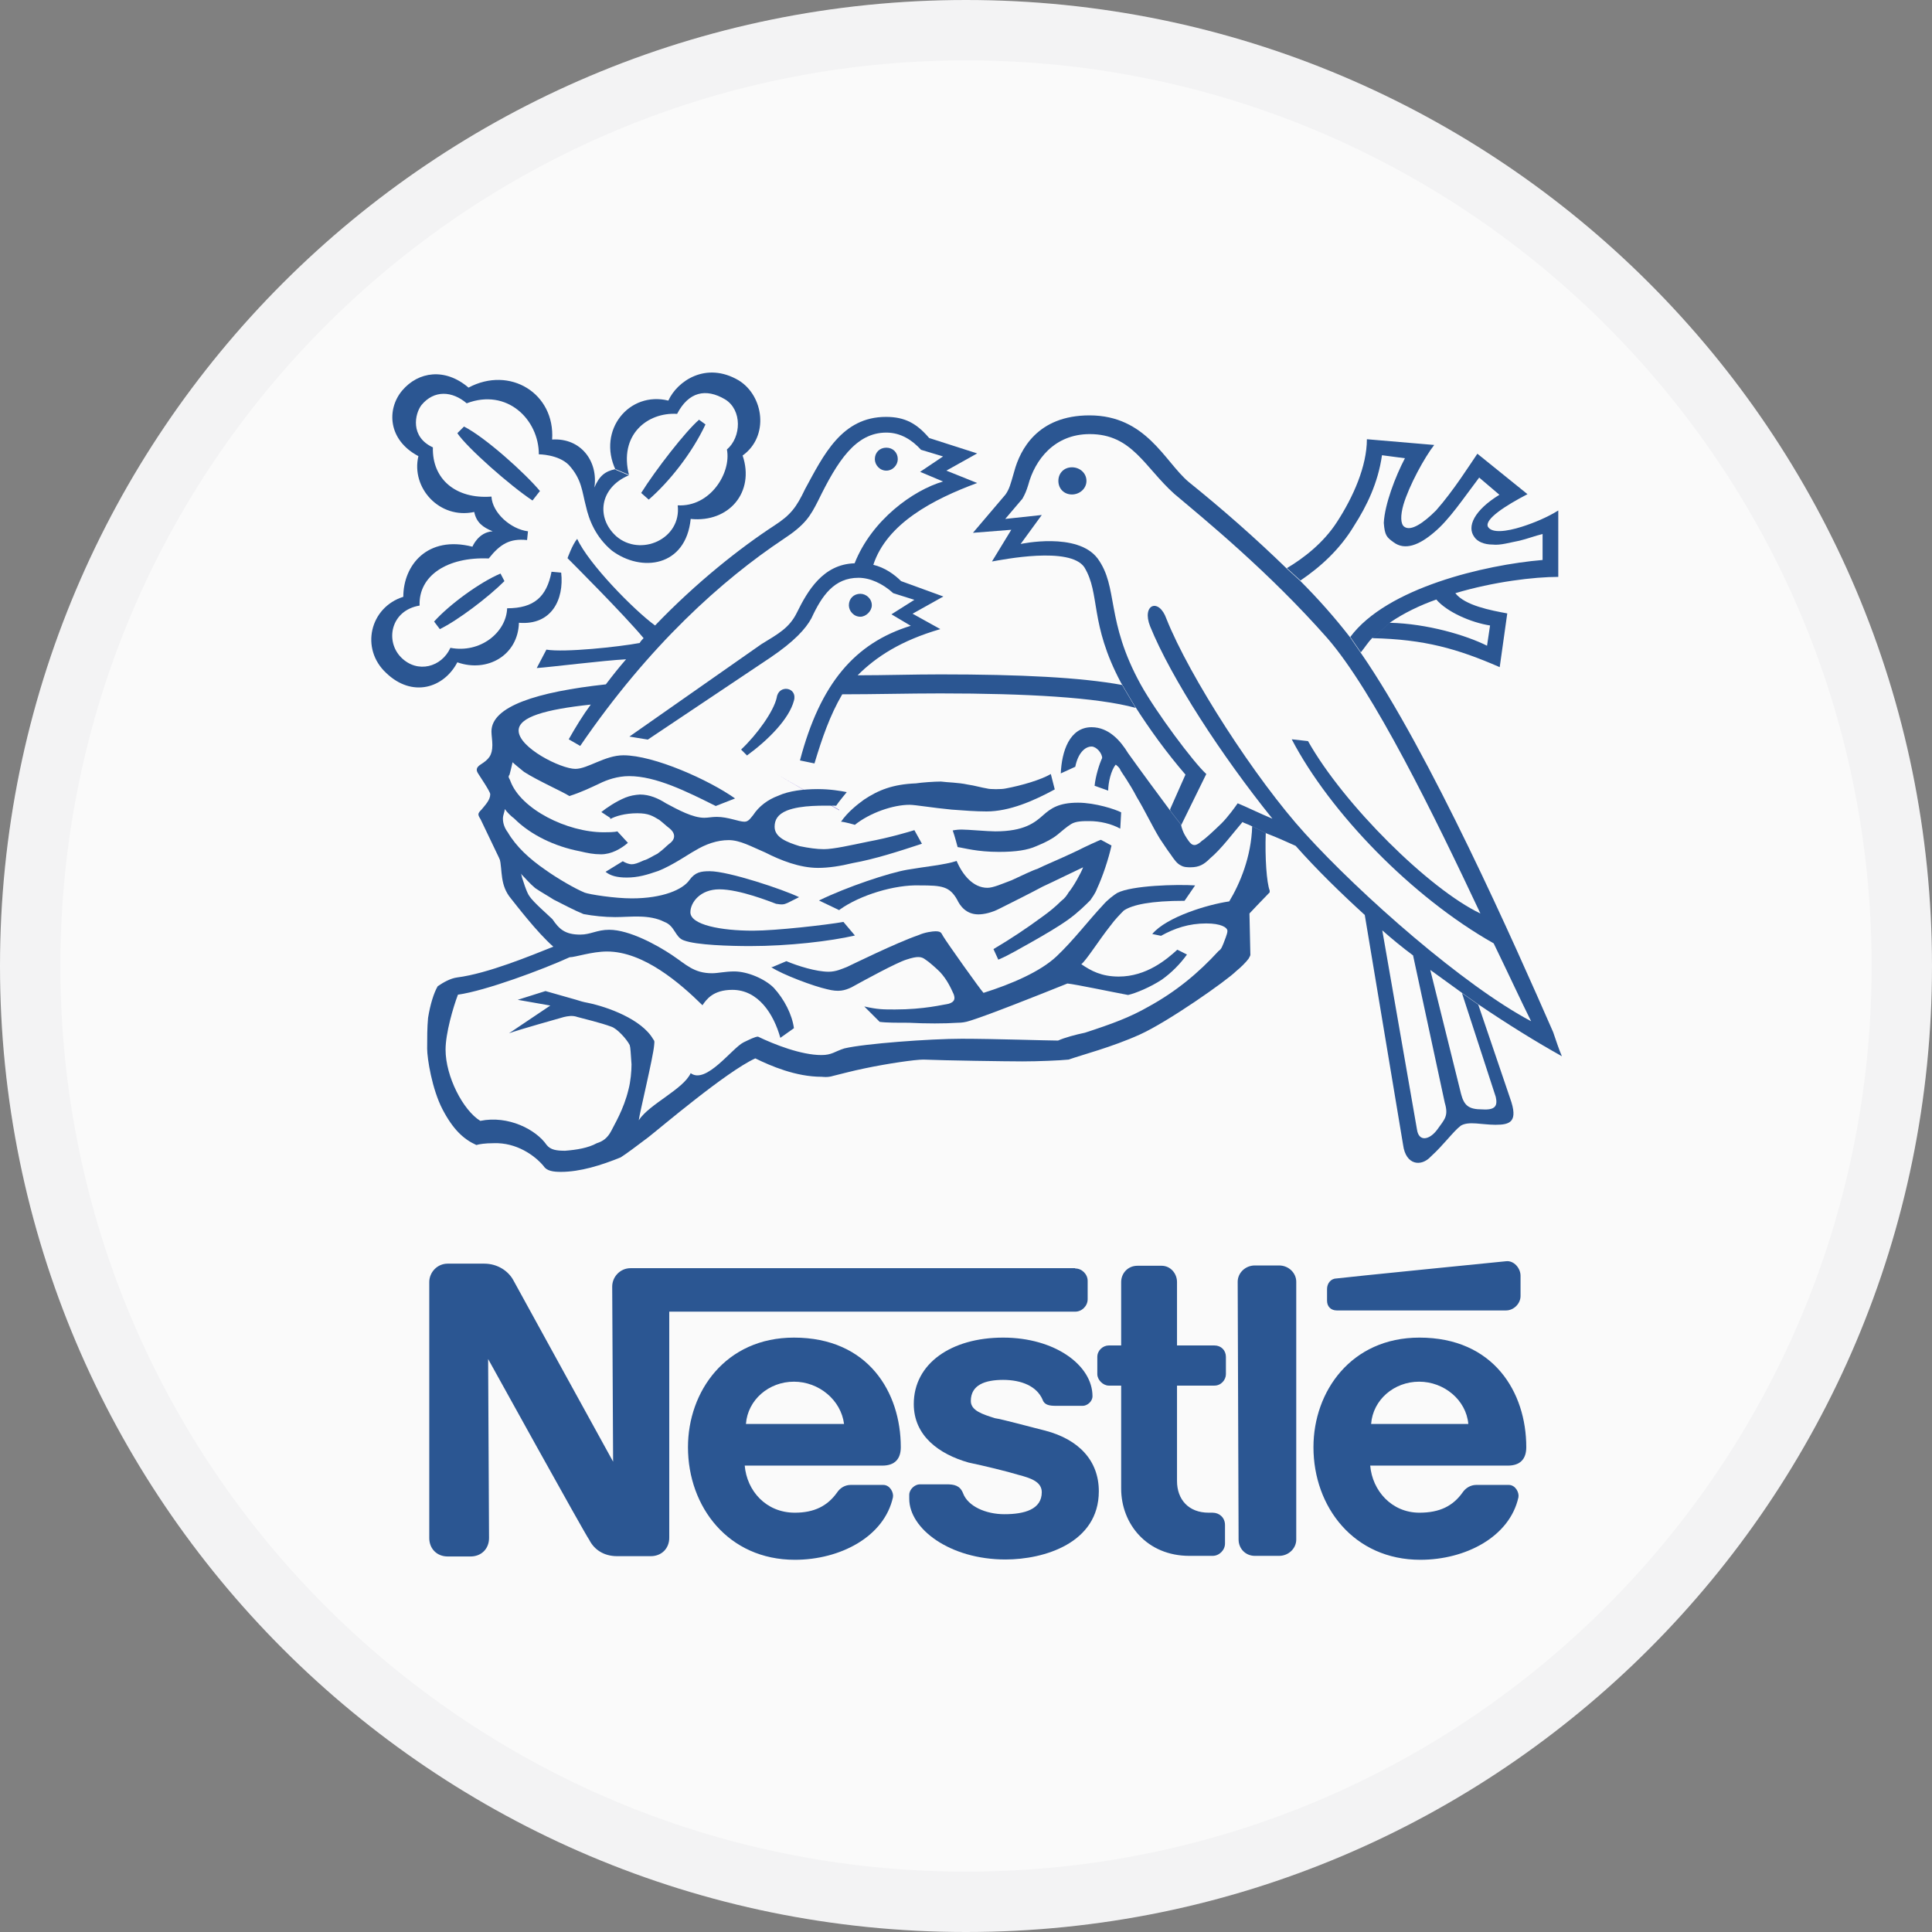 <?xml version="1.0" encoding="UTF-8"?>
<svg id="Capa_2" data-name="Capa 2" xmlns="http://www.w3.org/2000/svg" xmlns:xlink="http://www.w3.org/1999/xlink" viewBox="0 0 64 64">
  <rect x="0" y="0" width="64" height="64" fill="#808080" stroke="none"/>
  <defs>
    <style>
      .cls-1 {
        fill: #2b5692;
        fill-rule: evenodd;
      }

      .cls-2 {
        fill: #fafafa;
      }

      .cls-3 {
        fill: url(#Degradado_sin_nombre_2);
      }

      .cls-4 {
        fill: none;
        stroke: rgba(2, 30, 46, .03);
        stroke-width: 2px;
      }
    </style>
    <linearGradient id="Degradado_sin_nombre_2" data-name="Degradado sin nombre 2" x1="51.91" y1="25.12" x2="23.03" y2="41.93" gradientTransform="translate(0 66) scale(1 -1)" gradientUnits="userSpaceOnUse">
      <stop offset="0" stop-color="#00c8ff"/>
      <stop offset=".27" stop-color="#0e92ee"/>
      <stop offset=".9" stop-color="#3300bf"/>
    </linearGradient>
  </defs>
  <g id="Capa_1-2" data-name="Capa 1">
    <path class="cls-2" d="M32,0h0c17.67,0,32,14.33,32,32h0c0,17.67-14.33,32-32,32h0C14.33,64,0,49.67,0,32h0C0,14.33,14.33,0,32,0Z"/>
    <path class="cls-4" d="M32,1h0c17.12,0,31,13.88,31,31h0c0,17.12-13.88,31-31,31h0c-17.12,0-31-13.88-31-31h0C1,14.88,14.88,1,32,1Z"/>
    <path class="cls-3" d="M27.8,26.83l-2.05-1.17,2.05,1.18s0,0,0-.01Z"/>
    <g>
      <path class="cls-1" d="M35.51,16.38c.25,0,.48-.19.48-.45s-.22-.45-.48-.45-.45.19-.45.45.19.45.45.45ZM29.36,15.59c.22,0,.38-.19.38-.38,0-.22-.16-.38-.38-.38s-.38.16-.38.38c0,.19.16.38.38.38ZM24.74,25.02l-.19-.19c.54-.51,1.08-1.27,1.18-1.72.06-.45.7-.35.57.1-.16.61-.86,1.31-1.56,1.82ZM20.82,15.75c-.96.41-1.08,1.4-.41,2.01.8.7,2.17.1,2.04-1.02,1.08.06,1.78-1.08,1.63-1.85.48-.41.51-1.31-.06-1.66-.64-.38-1.21-.25-1.59.48-.99-.06-1.94.7-1.59,2.04l-.45-.19c-.61-1.31.45-2.61,1.75-2.29.29-.64,1.24-1.31,2.33-.67.83.51,1.02,1.85.13,2.49.41,1.21-.45,2.23-1.72,2.1-.16,1.59-1.63,1.78-2.61,1.05-.54-.45-.76-1.02-.86-1.47-.13-.48-.13-.89-.57-1.37-.35-.35-.99-.35-.99-.35,0-1.15-1.05-2.2-2.39-1.69-.48-.41-1.08-.45-1.5.06-.22.29-.38,1.05.38,1.4-.03,1.05.76,1.72,1.94,1.63.03.54.64,1.08,1.21,1.15l-.03.29c-.57-.06-.89.13-1.27.61-1.37-.06-2.33.57-2.29,1.56-.96.16-1.15,1.18-.61,1.72s1.34.32,1.63-.32c.99.19,1.85-.51,1.88-1.31.89,0,1.31-.38,1.47-1.21l.32.03c.1.89-.32,1.75-1.4,1.66-.03,1.08-1.05,1.66-2.04,1.31-.45.86-1.5,1.18-2.36.35-.86-.8-.54-2.17.57-2.52,0-1.05.8-2.04,2.29-1.66,0,0,.19-.48.67-.51-.32-.13-.54-.29-.61-.64-1.15.25-2.1-.8-1.85-1.85-1.02-.54-1.05-1.56-.54-2.17.54-.64,1.43-.76,2.2-.1,1.37-.73,2.87.19,2.77,1.72.96-.06,1.53.73,1.4,1.59.16-.38.35-.54.7-.61l.45.19h0Z"/>
      <path class="cls-1" d="M23.15,13.9l.22.16c-.45.96-1.21,1.91-1.88,2.49l-.25-.22c.48-.77,1.47-2.04,1.91-2.42h0ZM16.58,19l.13.25c-.54.54-1.56,1.31-2.14,1.59l-.19-.25c.51-.57,1.53-1.31,2.2-1.59ZM17.89,16.26l-.25.32c-.73-.48-2.17-1.75-2.49-2.23l.22-.22c.7.35,2.04,1.56,2.52,2.14ZM16.55,28.43c.1.41,0,.89.38,1.34.13.16.86,1.12,1.4,1.59-.73.29-2.17.89-3.19,1.02-.22.03-.45.16-.64.29-.13.22-.25.61-.32,1.05-.03.32-.03.67-.03,1.02,0,.32.16,1.34.51,2.01.35.67.7.99,1.12,1.18.1-.03.29-.06.57-.06.76-.03,1.37.41,1.66.76.1.16.32.19.57.19.64,0,1.34-.22,1.98-.48.16-.1.54-.38.92-.67.41-.32,2.58-2.17,3.54-2.61.51.25,1.34.61,2.2.61.03,0,.19.03.38-.03.25-.06.61-.16,1.05-.25.76-.16,1.66-.29,1.94-.29.7.03,2.77.06,3.28.06s1.24-.03,1.53-.06c.45-.16,1.43-.41,2.36-.83s2.87-1.78,3.19-2.1c.16-.13.32-.29.41-.41.03-.06.06-.1.06-.13s-.03-1.37-.03-1.37c0,0,.48-.51.67-.7v-.06c-.1-.26-.16-1.08-.13-1.91l-.45-.22c-.03,1.02-.41,1.91-.76,2.49-.7.1-2.07.51-2.55,1.08l.29.06c.45-.25.92-.41,1.5-.41.48,0,.7.13.7.25,0,.1-.1.32-.13.41-.03.06-.06.19-.16.25-.67.73-1.4,1.34-2.33,1.85-.61.35-1.21.57-2.1.86-.29.06-.67.16-.89.26-.35,0-2.14-.06-3.19-.06s-3.22.16-3.89.32c-.32.1-.41.22-.76.22-.67,0-1.56-.35-2.1-.61-.1,0-.29.1-.48.19-.38.19-1.24,1.4-1.75,1.02-.25.54-1.37,1.02-1.72,1.56.03-.25.48-2.1.51-2.49,0-.06.03-.13-.03-.19-.38-.67-1.53-1.08-2.17-1.21-.16-.03-.26-.06-.38-.1l-1.02-.29-.92.29,1.08.19-1.37.92c.25-.1,1.72-.51,1.82-.54.13-.03.29-.06.45,0,.22.06.77.19,1.12.32.19.06.51.41.61.61.03.1.03.25.06.64,0,.22-.03.57-.1.83-.16.67-.48,1.18-.57,1.37-.13.25-.29.35-.48.41-.29.16-.67.22-1.05.25-.29,0-.48-.03-.61-.19-.35-.51-1.27-.99-2.2-.8-.57-.35-1.15-1.47-1.15-2.36,0-.54.25-1.4.41-1.82.92-.13,2.8-.83,3.7-1.24.19,0,.73-.19,1.24-.19,1.21,0,2.42,1.05,3.16,1.78.13-.19.35-.51.99-.51.86,0,1.37.8,1.59,1.59l.45-.32c-.06-.45-.32-.96-.67-1.34-.29-.29-.86-.54-1.31-.54-.29,0-.54.06-.73.06-.61,0-.86-.29-1.34-.61-.48-.32-1.4-.83-2.07-.83-.41,0-.61.16-.96.16-.51,0-.7-.19-.92-.51-.13-.13-.64-.57-.76-.76-.1-.13-.22-.54-.29-.76l-.7-.51h0Z"/>
      <path class="cls-1" d="M17.25,28.94c.16.16.29.32.48.48.19.13.41.25.61.38.32.16.67.35.99.48.32.06.7.1,1.05.1.51,0,1.12-.1,1.63.16.35.13.35.51.64.61.41.16,1.56.19,2.2.19,1.27,0,2.65-.16,3.47-.35l-.38-.45c-.57.1-2.23.29-3,.29-1.05,0-2.07-.19-2.07-.61,0-.32.32-.76.96-.76.67,0,1.69.41,1.88.48.19.03.25.03.38-.03l.38-.19c-.51-.25-2.33-.86-2.96-.86-.29,0-.48.03-.67.29-.22.32-.89.61-1.91.61-.57,0-1.4-.13-1.56-.19-.32-.13-.92-.48-1.31-.76-.51-.35-.96-.76-1.24-1.24-.1-.13-.16-.29-.16-.45,0-.13.06-.22.06-.32.1.13.19.22.32.32.54.54,1.34.92,2.17,1.08.26.06.45.1.7.1.35,0,.67-.19.89-.38l-.35-.38c-.1.03-.32.03-.45.03-1.21,0-2.74-.76-3.09-1.69-.03-.1-.1-.13-.03-.22.03-.1.06-.25.1-.41.06.06.22.19.38.32.45.29,1.31.67,1.5.8.41-.13.73-.29.99-.41.26-.13.61-.25.99-.25.89,0,1.91.51,2.87.99l.64-.25c-.86-.61-2.68-1.43-3.7-1.43-.61,0-1.18.45-1.59.45-.48,0-1.88-.7-1.88-1.27,0-.45.89-.7,2.39-.86-.26.35-.51.76-.73,1.15l.38.22c2.29-3.35,4.72-5.51,6.73-6.85.73-.48.89-.76,1.15-1.27.64-1.31,1.24-2.26,2.26-2.26.48,0,.86.25,1.15.57l.73.22-.76.51.76.32c-.99.29-2.36,1.27-2.93,2.71-1.05.03-1.56.92-1.91,1.63-.25.51-.61.7-1.18,1.05l-4.37,3.06.61.1,4.05-2.71c.8-.54,1.18-.96,1.37-1.31.35-.76.76-1.34,1.56-1.34.38,0,.8.19,1.15.51l.7.22-.76.48.64.38c-1.85.57-3,1.91-3.67,4.46l.48.1c.25-.83.51-1.59.92-2.29,1.08,0,2.17-.03,3.25-.03,2.84,0,5.2.13,6.47.48l-.45-.76c-1.37-.25-3.35-.35-6.02-.35-.92,0-1.82.03-2.74.03.61-.61,1.43-1.15,2.74-1.53l-.92-.51,1.02-.57-1.4-.51c-.22-.22-.54-.45-.92-.54.45-1.37,1.98-2.17,3.44-2.71l-1.02-.41,1.02-.57-1.59-.51c-.41-.48-.8-.7-1.43-.7-1.47,0-2.07,1.27-2.68,2.39-.29.61-.48.86-1.02,1.21-1.12.73-2.58,1.88-3.95,3.31-.7-.51-2.2-2.04-2.58-2.87-.16.19-.32.64-.32.64.16.16,1.88,1.88,2.52,2.65-.03.03-.1.1-.13.16-.7.13-2.49.32-3.09.22l-.32.61c.45-.03,2.2-.25,2.96-.29-.22.25-.45.54-.67.83-2.29.25-3.79.73-3.79,1.56,0,.13.03.29.03.45,0,.35-.13.48-.38.64-.16.1-.16.19-.1.29s.41.61.41.7c0,.19-.16.35-.29.51-.13.13-.13.16-.03.32l.67,1.4.7.51h0ZM45.46,21.13c-.13.13-.25.32-.38.48l-.35-.51c1.21-1.63,4.46-2.39,6.37-2.55v-.86c-.25.06-.51.16-.76.22-.32.06-.64.16-.89.13-.29,0-.51-.1-.61-.25-.26-.35,0-.89.83-1.4l-.67-.57c-.51.67-.99,1.4-1.5,1.82-.48.41-.96.61-1.34.32-.22-.16-.29-.22-.32-.64.03-.61.38-1.53.7-2.14l-.76-.1c-.13.92-.51,1.69-.92,2.33-.48.8-1.12,1.37-1.78,1.82l-.45-.41c.54-.32,1.21-.83,1.66-1.53.54-.83.99-1.85.99-2.74l2.23.19c-.32.41-.83,1.34-1.02,1.98-.1.35-.1.64.03.73.22.16.64-.13,1.05-.54.57-.64,1.15-1.56,1.37-1.88l1.66,1.34c-.73.38-1.43.83-1.31,1.08.13.22.61.16,1.12,0,.41-.13.86-.32,1.21-.54v2.2c-.8,0-2.14.16-3.41.54.32.41,1.18.57,1.72.67l-.25,1.78c-1.4-.61-2.49-.92-4.21-.96l.57-.51c1.24.03,2.52.41,3.22.76l.1-.67c-.64-.1-1.43-.45-1.78-.86-.54.19-1.08.45-1.53.76l-.57.51h0Z"/>
      <path class="cls-1" d="M38.76,26.81l.51-1.15c-.62-.72-1.18-1.49-1.69-2.29l-.45-.76c-1.05-1.98-.67-2.93-1.21-3.82-.48-.7-2.71-.25-3.06-.19l.64-1.05-1.27.1,1.08-1.27c.13-.19.16-.32.29-.77.19-.7.76-1.85,2.49-1.85,1.88,0,2.49,1.53,3.28,2.2,1.13.91,2.21,1.86,3.25,2.87l.45.41c.59.59,1.15,1.22,1.66,1.88l.35.51c2.29,3.31,5.1,9.66,6.37,12.56.1.29.19.57.29.8-.86-.48-1.78-1.05-2.77-1.72l-.54-.38-1.05-.76-.57-.48c-.35-.26-.69-.54-1.02-.83l1.15,6.6c.06.41.41.35.67,0,.25-.35.38-.45.25-.89l-1.05-4.88.57.48,1.02,4.11c.1.38.25.51.7.51.45.03.51-.13.45-.41l-1.12-3.44.54.38,1.05,3.09c.29.8,0,.89-.48.89-.45,0-.89-.13-1.15.03-.25.19-.57.64-.99,1.02-.32.35-.83.29-.92-.38l-1.27-7.62c-.8-.73-1.59-1.5-2.29-2.29-.29-.13-.64-.29-.96-.41l-.45-.22c-.19-.1-.32-.13-.35-.16-.35.41-.7.89-1.08,1.21-.19.19-.35.29-.64.29-.1,0-.22,0-.32-.06-.13-.06-.22-.19-.35-.38-.1-.13-.22-.32-.35-.51-.25-.41-.51-.96-.76-1.37-.25-.48-.51-.83-.54-.89-.03-.1-.16-.19-.16-.19-.16.19-.25.61-.25.86l-.45-.16c.03-.32.16-.73.25-.92,0-.16-.19-.38-.35-.38-.22,0-.45.22-.54.67l-.48.22c.03-.73.29-1.53,1.02-1.53.57,0,.96.45,1.21.86.29.41,1.21,1.66,1.4,1.91l.35.45c.06.29.19.45.25.54.13.19.25.19.45,0,.1-.06.35-.29.64-.57.22-.22.45-.54.54-.67.25.1.76.35,1.15.51-1.69-2.1-3.35-4.65-4.05-6.37-.29-.73.29-.96.54-.25.76,1.91,2.96,5.32,4.59,7.11,1.85,2.04,5.26,5.04,7.49,6.22-.32-.64-.73-1.53-1.24-2.58-2.71-1.53-5.42-4.33-6.69-6.76l.54.06c1.18,2.1,4.02,4.91,5.71,5.71-1.53-3.25-3.54-7.36-5.07-9.12-1.94-2.2-4.05-3.92-5.07-4.78-.99-.89-1.4-1.98-2.8-1.98-1.18,0-1.82.86-2.04,1.69-.06.19-.1.29-.19.45l-.57.67,1.21-.13-.7.96s1.88-.41,2.55.48c.7.96.25,2.04,1.43,4.18.51.92,1.75,2.58,2.17,2.96l-.83,1.69-.35-.45h0ZM20.21,27.09l-.29-.19c.16-.13.48-.35.8-.48.15-.06.31-.09.48-.1.32,0,.61.13.86.29.41.22.89.48,1.27.48.13,0,.25-.03.41-.03.38,0,.73.16.92.16.13,0,.19-.1.29-.22.19-.29.48-.51.83-.64.35-.16.83-.22,1.31-.22.41,0,.76.06.96.1,0,0-.29.35-.35.45-.41,0-1.15-.03-1.63.16-.32.13-.41.32-.41.54,0,.35.41.51.83.64.29.06.57.1.8.1.32,0,.89-.13,1.47-.25.7-.13,1.34-.32,1.53-.38l.25.45c-.76.25-1.56.51-2.29.64-.41.1-.8.16-1.15.16-.61,0-1.24-.25-1.75-.51-.45-.19-.83-.41-1.21-.41s-.76.13-1.12.35c-.19.1-.73.48-1.21.67-.38.13-.67.22-1.05.22-.32,0-.54-.06-.7-.19l.57-.35c.1.06.22.1.29.1.1,0,.19-.03.41-.13.13-.03.32-.16.45-.22.22-.16.29-.25.38-.32.19-.13.25-.32.03-.51-.13-.1-.22-.19-.35-.29-.22-.13-.35-.22-.73-.22-.41,0-.73.1-.89.19h0Z"/>
      <path class="cls-1" d="M28.31,27.32s-.35-.1-.45-.1c.22-.32.54-.57.76-.73.48-.32.96-.51,1.72-.54.19-.03.61-.06.83-.06.22.03.57.03.89.1.22.03.45.1.64.13.1.03.48.03.61,0,.54-.1,1.18-.29,1.5-.48l.13.51c-.7.38-1.5.73-2.26.73-.35,0-.76-.03-1.15-.06-.64-.06-1.21-.16-1.4-.16-.54,0-1.31.26-1.82.67h0ZM27.8,30.15l-.67-.32c.92-.45,2.33-.92,2.93-1.02.57-.1,1.24-.16,1.63-.29.19.45.54.89,1.02.89.19,0,.48-.13.8-.25.35-.16.67-.32.86-.38.19-.1.8-.35,1.34-.61.19-.1.73-.35.76-.35l.35.19c-.1.45-.29,1.02-.48,1.43-.06.16-.16.29-.22.38-.16.16-.41.41-.73.64-.35.25-.8.51-1.24.76-.35.19-.7.41-1.08.57l-.16-.35c.56-.33,1.1-.69,1.63-1.08.21-.15.42-.32.61-.51.13-.1.19-.19.25-.29.16-.19.41-.64.48-.83-.22.1-.99.48-1.34.64-.41.22-1.05.54-1.43.73-.25.13-.51.19-.7.19-.41,0-.61-.29-.7-.48-.25-.45-.51-.48-1.24-.48-.83-.03-1.98.32-2.65.8h0ZM31.72,28.05s-.1-.38-.16-.54c0,0,.13-.03.29-.03.22,0,.86.06,1.12.06.96,0,1.31-.29,1.59-.54.25-.22.51-.41,1.15-.41.57,0,1.24.22,1.43.32l-.03.54c-.29-.16-.67-.25-1.02-.25-.22,0-.45,0-.61.1s-.29.22-.45.35c-.16.13-.38.25-.7.38-.29.13-.67.19-1.24.19-.73,0-1.15-.13-1.37-.16h0Z"/>
      <path class="cls-1" d="M25.6,32.03l.45-.19c.38.16.99.35,1.4.35.25,0,.45-.1.61-.16.13-.06,1.63-.8,2.36-1.05.22-.1.48-.13.57-.13.19,0,.19.06.25.16.13.22,1.24,1.78,1.34,1.88.92-.29,1.88-.7,2.42-1.21.57-.54,1.05-1.18,1.53-1.69.16-.19.38-.35.48-.41.48-.25,1.98-.29,2.58-.25l-.35.51c-1.12,0-1.72.13-2.01.32-.1.1-.29.29-.45.51-.38.48-.8,1.15-.96,1.27.32.22.67.41,1.24.41.92,0,1.59-.57,1.94-.89l.32.16c-.23.32-.51.6-.83.83-.38.25-.86.45-1.12.51-.54-.1-1.72-.35-2.01-.38-1.02.41-2.71,1.08-3.25,1.24-.12.04-.25.06-.38.06-.45.03-1.05.03-1.63,0-.38,0-.76,0-.96-.03l-.51-.51c.45.1.61.1,1.02.1.96,0,1.59-.16,1.78-.19.19-.06.22-.16.16-.32-.1-.22-.22-.48-.45-.73-.13-.13-.38-.35-.48-.41-.13-.1-.25-.13-.64,0-.32.1-1.37.67-1.82.92-.22.1-.41.16-.8.06-.45-.1-1.47-.48-1.85-.73h0ZM28.5,20.43c.19,0,.38-.19.38-.38,0-.22-.19-.38-.38-.38-.22,0-.38.16-.38.38,0,.19.16.38.38.38ZM42.94,42.46c0-.29-.25-.54-.57-.54h-.8c-.32,0-.57.25-.57.54l.03,8.54c0,.29.22.54.54.54h.8c.32,0,.57-.25.57-.54v-8.54ZM43.96,42.71v.38c0,.19.13.32.32.32h5.61c.25,0,.48-.22.48-.48v-.67c0-.25-.22-.51-.48-.48,0,0-5.42.54-5.61.57-.19,0-.32.16-.32.35h0ZM39.4,51.54c-1.4,0-2.26-1.05-2.26-2.23v-3.41h-.41c-.19,0-.38-.19-.38-.38v-.57c0-.22.19-.38.38-.38h.41v-2.1c0-.29.22-.54.54-.54h.8c.29,0,.51.25.51.54v2.1h1.24c.22,0,.38.16.38.38v.57c0,.19-.16.38-.38.38h-1.24v3.16c0,.61.38,1.05,1.05,1.05h.13c.22,0,.41.16.41.41v.61c0,.22-.19.41-.41.41h-.76s0,0,0,0ZM29.84,47.94c0-1.82-1.08-3.63-3.54-3.63-2.26,0-3.51,1.78-3.51,3.63,0,1.98,1.34,3.73,3.54,3.73,1.5,0,2.96-.76,3.25-2.07.03-.16-.1-.41-.32-.41h-1.08c-.19,0-.35.1-.45.25-.32.45-.76.67-1.4.67-.96,0-1.59-.73-1.66-1.56h4.56c.41,0,.61-.22.61-.61h0ZM24.71,47.17c.06-.8.76-1.4,1.59-1.4s1.56.61,1.66,1.4h-3.25ZM50.56,47.94c0-1.82-1.08-3.63-3.54-3.63-2.26,0-3.51,1.78-3.51,3.63,0,1.98,1.34,3.73,3.54,3.73,1.5,0,2.96-.76,3.25-2.07.03-.16-.1-.41-.32-.41h-1.08c-.18,0-.35.1-.45.25-.32.45-.76.67-1.43.67-.92,0-1.56-.73-1.63-1.56h4.56c.41,0,.61-.22.61-.61h0ZM45.42,47.17c.06-.8.76-1.4,1.59-1.4s1.56.61,1.63,1.4h-3.22Z"/>
      <path class="cls-1" d="M35.61,42.01h-14.72c-.35,0-.61.29-.61.61l.03,5.8s-3.16-5.74-3.31-6.02c-.16-.29-.51-.54-.96-.54h-1.21c-.35,0-.61.29-.61.61v8.48c0,.35.25.61.61.61h.76c.35,0,.61-.25.61-.61l-.03-5.93s3.19,5.77,3.35,5.99c.16.32.48.54.92.54h1.12c.35,0,.61-.25.61-.61v-7.49h13.45c.22,0,.41-.19.41-.41v-.61c0-.22-.19-.41-.41-.41h0Z"/>
      <path class="cls-1" d="M33.22,45.71c.64,0,1.12.22,1.31.64.06.19.22.22.45.22h.89c.13,0,.32-.13.32-.32,0-1.02-1.24-1.94-2.96-1.94s-2.96.86-2.96,2.2c0,1.05.83,1.66,1.82,1.94.48.1,1.27.29,1.66.41.38.1.76.22.76.57,0,.57-.57.73-1.24.73-.61,0-1.21-.26-1.37-.7-.1-.25-.29-.29-.54-.29h-.89c-.16,0-.35.16-.35.35v.13c0,.99,1.34,2.01,3.19,2.01,1.27,0,3.09-.54,3.09-2.26,0-1.02-.67-1.72-1.78-2.01-.41-.1-1.43-.38-1.66-.41-.41-.13-.8-.25-.8-.57,0-.54.48-.7,1.08-.7h0Z"/>
    </g>
  </g>
</svg>